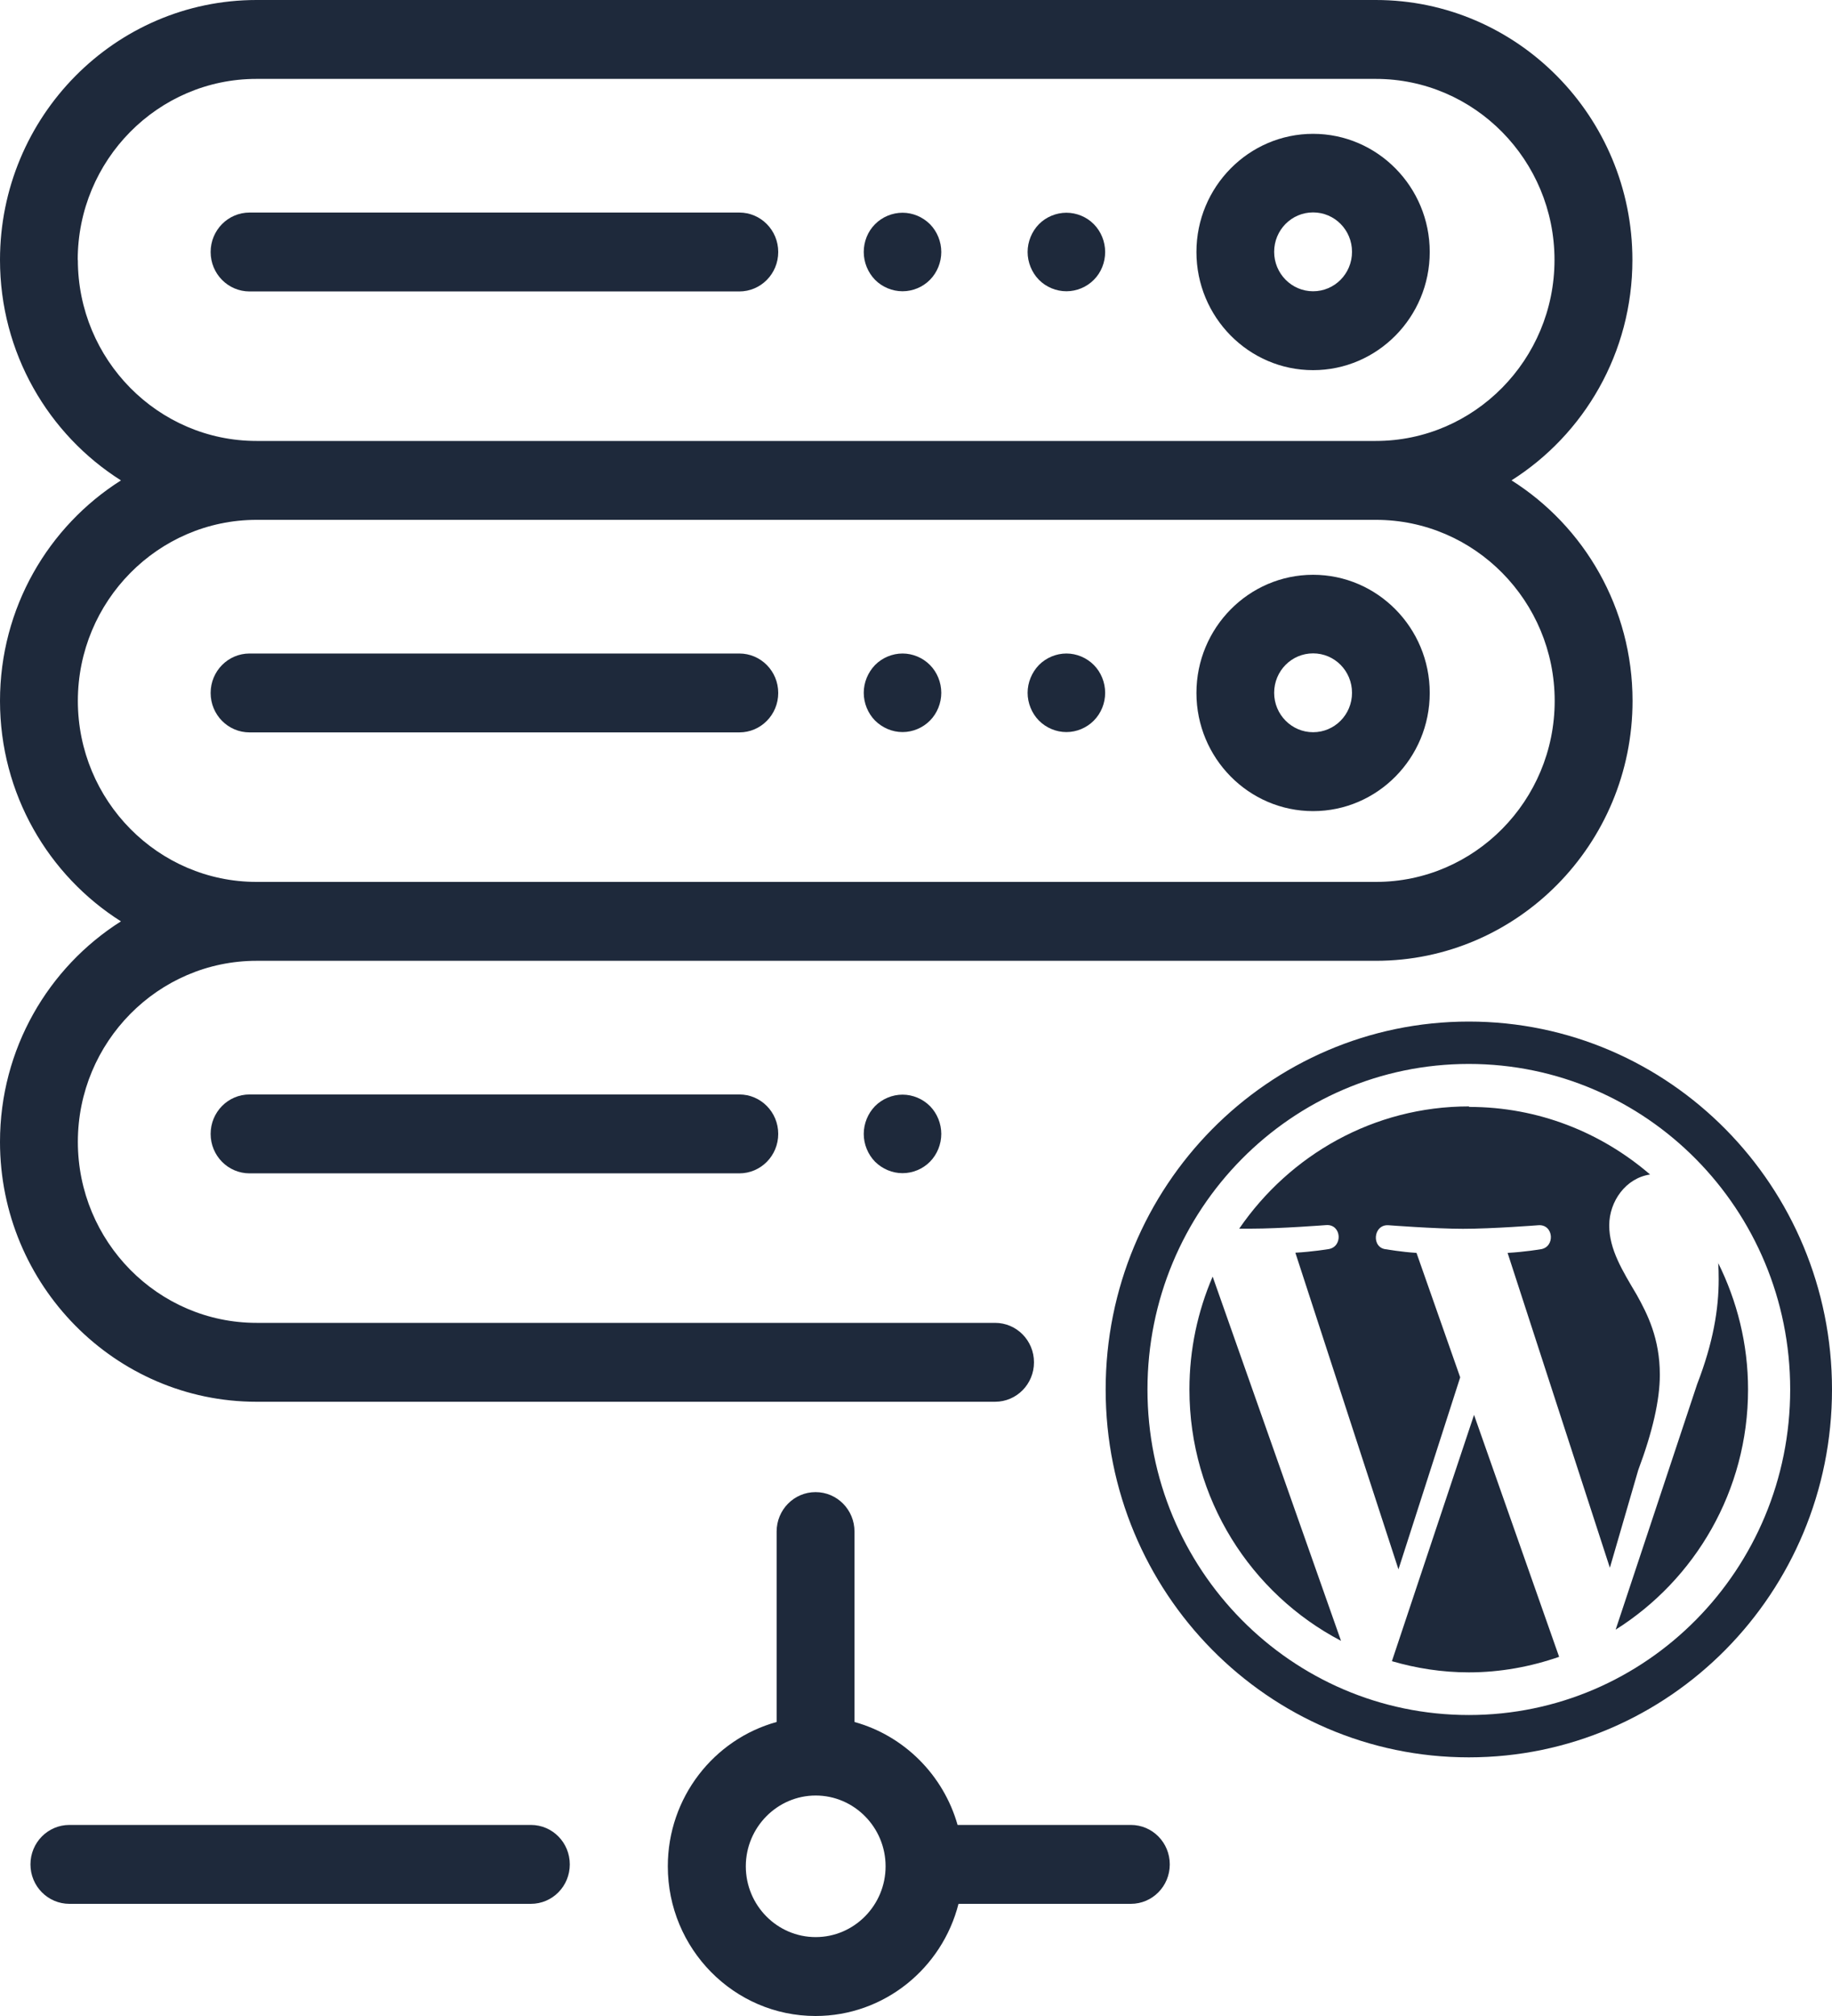 <svg xmlns="http://www.w3.org/2000/svg" width="40" height="44" viewBox="0 0 40 44" fill="none"><path d="M24.695 39.83H20.908C20.598 38.74 19.74 37.883 18.657 37.583V33.427C18.657 32.951 18.277 32.566 17.807 32.566C17.337 32.566 16.957 32.951 16.957 33.427V37.583C15.588 37.96 14.581 39.23 14.581 40.733C14.581 42.532 16.026 44 17.807 44C19.305 44 20.57 42.959 20.928 41.552H24.691C25.162 41.552 25.541 41.167 25.541 40.691C25.541 40.215 25.162 39.83 24.691 39.83H24.695ZM17.81 42.278C16.967 42.278 16.284 41.583 16.284 40.733C16.284 39.883 16.971 39.188 17.81 39.188C18.65 39.188 19.336 39.883 19.336 40.733C19.336 41.583 18.65 42.278 17.81 42.278Z" fill="#1e293b"></path><path d="M11.591 39.83H1.516C1.045 39.83 0.665 40.215 0.665 40.691C0.665 41.167 1.045 41.552 1.516 41.552H11.591C12.062 41.552 12.441 41.167 12.441 40.691C12.441 40.215 12.062 39.83 11.591 39.83Z" fill="#1e293b"></path><path d="M28.67 2.921C27.266 2.921 26.123 4.078 26.123 5.5C26.123 6.922 27.266 8.079 28.67 8.079C30.074 8.079 31.217 6.922 31.217 5.5C31.217 4.078 30.074 2.921 28.67 2.921ZM28.67 6.357C28.203 6.357 27.82 5.973 27.82 5.496C27.82 5.02 28.2 4.636 28.67 4.636C29.14 4.636 29.52 5.02 29.52 5.496C29.52 5.973 29.14 6.357 28.67 6.357Z" fill="#1e293b"></path><path d="M16.142 4.639H5.449C4.979 4.639 4.599 5.024 4.599 5.5C4.599 5.976 4.979 6.361 5.449 6.361H16.142C16.612 6.361 16.992 5.976 16.992 5.5C16.992 5.024 16.612 4.639 16.142 4.639Z" fill="#1e293b"></path><path d="M23.883 4.893C23.726 4.734 23.507 4.643 23.284 4.643C23.061 4.643 22.841 4.734 22.684 4.893C22.528 5.052 22.437 5.274 22.437 5.5C22.437 5.726 22.528 5.948 22.684 6.107C22.841 6.266 23.061 6.357 23.284 6.357C23.507 6.357 23.726 6.266 23.883 6.107C24.043 5.948 24.13 5.726 24.13 5.5C24.13 5.274 24.04 5.052 23.883 4.893Z" fill="#1e293b"></path><path d="M20.305 4.893C20.145 4.734 19.929 4.643 19.706 4.643C19.483 4.643 19.263 4.734 19.106 4.893C18.946 5.052 18.859 5.274 18.859 5.5C18.859 5.726 18.95 5.948 19.106 6.107C19.263 6.266 19.483 6.357 19.706 6.357C19.929 6.357 20.148 6.266 20.305 6.107C20.462 5.948 20.552 5.726 20.552 5.5C20.552 5.274 20.462 5.052 20.305 4.893Z" fill="#1e293b"></path><path d="M28.67 12.545C27.266 12.545 26.123 13.702 26.123 15.124C26.123 16.546 27.266 17.703 28.67 17.703C30.074 17.703 31.217 16.546 31.217 15.124C31.217 13.702 30.074 12.545 28.67 12.545ZM28.67 15.981C28.203 15.981 27.82 15.597 27.82 15.121C27.82 14.644 28.2 14.26 28.67 14.26C29.14 14.26 29.52 14.644 29.52 15.121C29.52 15.597 29.14 15.981 28.67 15.981Z" fill="#1e293b"></path><path d="M16.142 14.263H5.449C4.979 14.263 4.599 14.648 4.599 15.124C4.599 15.6 4.979 15.985 5.449 15.985H16.142C16.612 15.985 16.992 15.6 16.992 15.124C16.992 14.648 16.612 14.263 16.142 14.263Z" fill="#1e293b"></path><path d="M23.883 14.514C23.726 14.355 23.507 14.263 23.284 14.263C23.061 14.263 22.841 14.355 22.684 14.514C22.528 14.676 22.437 14.895 22.437 15.121C22.437 15.346 22.528 15.569 22.684 15.727C22.841 15.886 23.061 15.978 23.284 15.978C23.507 15.978 23.726 15.886 23.883 15.727C24.043 15.565 24.13 15.346 24.13 15.121C24.13 14.895 24.04 14.672 23.883 14.514Z" fill="#1e293b"></path><path d="M20.305 14.514C20.148 14.355 19.929 14.263 19.706 14.263C19.483 14.263 19.263 14.355 19.106 14.514C18.95 14.676 18.859 14.895 18.859 15.121C18.859 15.346 18.95 15.569 19.106 15.727C19.267 15.886 19.483 15.978 19.706 15.978C19.929 15.978 20.148 15.886 20.305 15.727C20.462 15.569 20.552 15.346 20.552 15.121C20.552 14.895 20.462 14.672 20.305 14.514Z" fill="#1e293b"></path><path d="M33.001 10.485C34.586 9.483 35.642 7.701 35.642 5.673C35.642 2.547 33.13 0 30.039 0H5.602C2.512 0 0 2.544 0 5.673C0 7.701 1.056 9.483 2.641 10.485C1.056 11.487 0 13.268 0 15.297C0 17.326 1.056 19.107 2.641 20.109C1.056 21.111 0 22.893 0 24.921C0 28.047 2.512 30.594 5.602 30.594H21.726C22.197 30.594 22.576 30.209 22.576 29.733C22.576 29.257 22.197 28.872 21.726 28.872H5.602C3.449 28.872 1.7 27.098 1.7 24.921C1.7 22.744 3.453 20.97 5.602 20.97H30.043C33.13 20.97 35.645 18.426 35.645 15.297C35.645 13.268 34.589 11.487 33.004 10.485H33.001ZM1.697 5.673C1.697 3.493 3.449 1.722 5.599 1.722H30.039C32.192 1.722 33.941 3.496 33.941 5.673C33.941 7.85 32.189 9.624 30.039 9.624H5.602C3.449 9.624 1.7 7.85 1.7 5.673H1.697ZM5.602 19.248C3.449 19.248 1.7 17.474 1.7 15.297C1.7 13.12 3.453 11.346 5.602 11.346H30.043C32.196 11.346 33.945 13.12 33.945 15.297C33.945 17.477 32.192 19.248 30.043 19.248H5.602Z" fill="#1e293b"></path><path d="M16.142 23.887H5.449C4.979 23.887 4.599 24.272 4.599 24.748C4.599 25.224 4.979 25.609 5.449 25.609H16.142C16.612 25.609 16.992 25.224 16.992 24.748C16.992 24.272 16.612 23.887 16.142 23.887Z" fill="#1e293b"></path><path d="M20.305 24.141C20.148 23.983 19.929 23.891 19.706 23.891C19.483 23.891 19.263 23.983 19.106 24.141C18.95 24.3 18.859 24.523 18.859 24.748C18.859 24.974 18.95 25.196 19.106 25.355C19.267 25.514 19.483 25.605 19.706 25.605C19.929 25.605 20.148 25.514 20.305 25.355C20.462 25.196 20.552 24.974 20.552 24.748C20.552 24.523 20.462 24.3 20.305 24.141Z" fill="#1e293b"></path><path d="M32.07 22.296C27.691 22.296 24.141 25.891 24.141 30.326C24.141 34.76 27.691 38.355 32.07 38.355C36.45 38.355 40 34.76 40 30.326C40 25.891 36.45 22.296 32.07 22.296ZM32.07 23.221C35.945 23.221 39.087 26.399 39.087 30.326C39.087 34.252 35.948 37.431 32.07 37.431C28.193 37.431 25.054 34.252 25.054 30.326C25.054 26.399 28.193 23.221 32.07 23.221ZM32.07 24.148C29.994 24.148 28.161 25.207 27.057 26.816C27.144 26.816 27.231 26.816 27.308 26.816C27.956 26.816 28.959 26.738 28.959 26.738C29.294 26.717 29.328 27.221 28.997 27.264C28.997 27.264 28.656 27.32 28.283 27.341L30.534 34.252L31.882 30.061L30.928 27.345C30.593 27.324 30.273 27.267 30.273 27.267C29.938 27.246 29.977 26.724 30.311 26.741C30.311 26.741 31.335 26.819 31.942 26.819C32.59 26.819 33.593 26.741 33.593 26.741C33.927 26.72 33.962 27.225 33.631 27.267C33.631 27.267 33.29 27.324 32.917 27.345L35.15 34.217L35.77 32.083C36.081 31.254 36.241 30.555 36.241 30.005C36.241 29.215 35.972 28.682 35.736 28.259C35.425 27.733 35.136 27.271 35.136 26.745C35.136 26.219 35.499 25.711 36.028 25.634C34.962 24.716 33.586 24.159 32.081 24.159L32.07 24.148ZM37.516 27.56C37.523 27.676 37.526 27.796 37.526 27.92C37.526 28.569 37.408 29.299 37.056 30.209L35.276 35.568C37.007 34.478 38.167 32.538 38.167 30.326C38.167 29.331 37.927 28.393 37.512 27.56H37.516ZM26.475 27.867C26.151 28.622 25.97 29.451 25.97 30.326C25.97 32.714 27.315 34.785 29.28 35.812L26.479 27.867H26.475ZM32.182 30.887L30.391 36.256C30.924 36.411 31.485 36.5 32.07 36.5C32.76 36.5 33.422 36.376 34.042 36.161L32.185 30.883L32.182 30.887Z" fill="#1e293b"></path></svg>